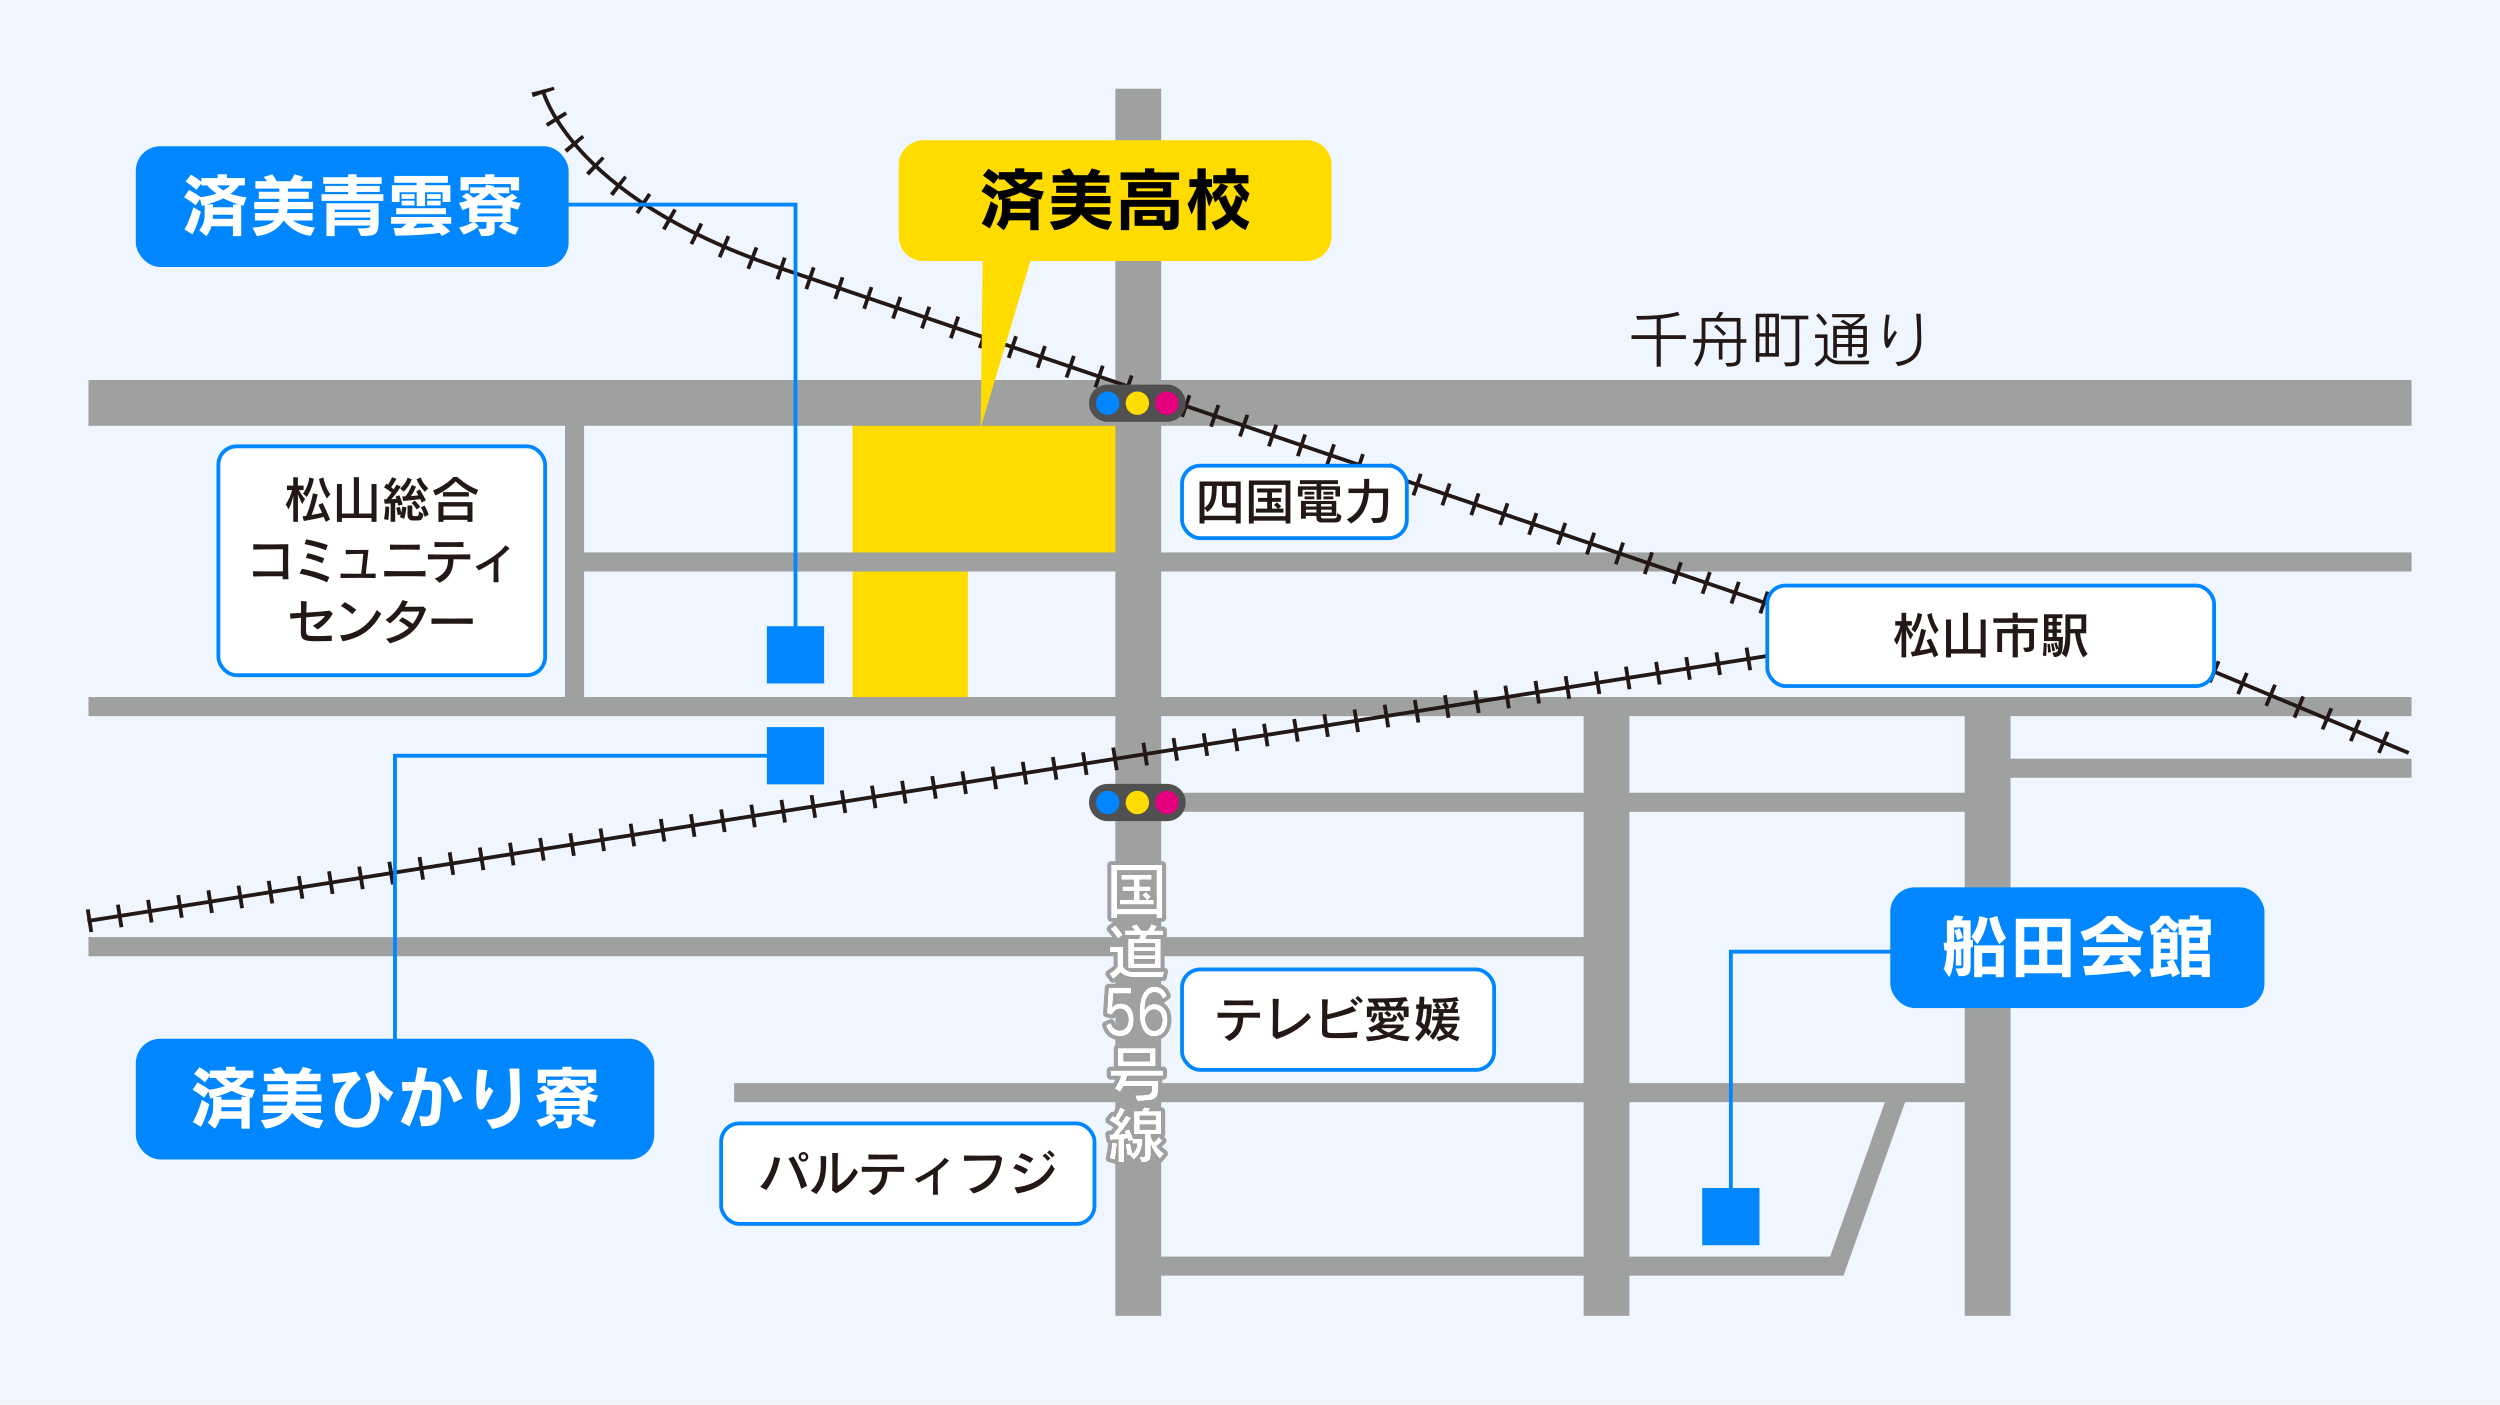<svg xmlns="http://www.w3.org/2000/svg" id="_&#x30EC;&#x30A4;&#x30E4;&#x30FC;_2" data-name="&#x30EC;&#x30A4;&#x30E4;&#x30FC;_2" viewBox="0 0 655 368"><defs><style>      .cls-1 {        stroke-dasharray: 1 7;        stroke-width: 6px;      }      .cls-1, .cls-2, .cls-3, .cls-4, .cls-5, .cls-6 {        fill: none;      }      .cls-1, .cls-4 {        stroke: #231815;      }      .cls-2 {        stroke-width: 12px;      }      .cls-2, .cls-3, .cls-7, .cls-4, .cls-5 {        stroke-miterlimit: 10;      }      .cls-2, .cls-3, .cls-6 {        stroke: #9fa0a0;      }      .cls-3 {        stroke-width: 5px;      }      .cls-7, .cls-8 {        fill: #fff;      }      .cls-7, .cls-5 {        stroke: #0087ff;      }      .cls-9 {        fill: #e4007f;      }      .cls-10 {        fill: #f0f6ff;      }      .cls-11 {        fill: #505050;      }      .cls-12 {        fill: #231815;      }      .cls-13 {        fill: #0087ff;      }      .cls-6 {        stroke-linecap: round;        stroke-linejoin: round;        stroke-width: 2px;      }      .cls-14 {        fill: #ffdc00;      }    </style></defs><g id="_&#x30E1;&#x30CB;&#x30E5;&#x30FC;&#x30D0;&#x30FC;" data-name="&#x30E1;&#x30CB;&#x30E5;&#x30FC;&#x30D0;&#x30FC;"><g><rect class="cls-10" width="655" height="368"></rect><rect class="cls-14" x="223.36" y="146.92" width="30.22" height="37.98"></rect><rect class="cls-14" x="223.36" y="106.14" width="73.5" height="40.79"></rect><rect class="cls-7" x="57.22" y="116.94" width="85.6" height="59.96" rx="4.8" ry="4.8"></rect><rect class="cls-7" x="188.94" y="294.34" width="97.82" height="26.32" rx="4.77" ry="4.77"></rect><line class="cls-2" x1="23.18" y1="105.56" x2="631.82" y2="105.56"></line><line class="cls-2" x1="298.23" y1="23.25" x2="298.23" y2="344.75"></line><line class="cls-3" x1="23.18" y1="185.13" x2="631.82" y2="185.13"></line><line class="cls-3" x1="150.53" y1="147.24" x2="631.82" y2="147.24"></line><line class="cls-3" x1="150.53" y1="104.46" x2="150.53" y2="185.16"></line><line class="cls-2" x1="420.91" y1="185.16" x2="420.91" y2="344.75"></line><line class="cls-2" x1="520.75" y1="185.16" x2="520.75" y2="344.75"></line><line class="cls-3" x1="521.6" y1="201.28" x2="631.82" y2="201.28"></line><line class="cls-3" x1="300.26" y1="210.2" x2="520.94" y2="210.2"></line><g><path class="cls-12" d="M434.04,96.06v-7.25h-6.58v-.99h6.58v-4.24c-1.84.14-3.89.19-5.09.19l-.26-.99h.8c2.82,0,7.04-.18,10.13-1.09l.48.88c-1.62.43-3.2.75-4.98.93v4.32h6.59v.99h-6.59v7.25h-1.09Z"></path><path class="cls-12" d="M455.02,89.82h-3.73v4.37h-.96v-4.37h-3.55c-.11,2.19-.53,4.18-2.16,6.24l-.72-.83c1.38-1.68,1.82-3.49,1.9-5.41h-2.18v-.96h2.21v-5.57h3.73c.7-.9.98-1.6.98-1.6l.99.18s-.43.82-.98,1.42h5.46v5.57h1.54v.96h-1.54v4.05c0,1.5-.54,2.18-3.17,2.18h-.37l-.42-.96c2.53,0,2.96-.02,2.96-1.22v-4.05ZM455.02,84.25h-8.2v4.61h8.2v-4.61ZM451.56,87.99c-1.15-1.28-2.46-2.35-2.46-2.35l.67-.62s1.18,1.12,2.46,2.3l-.67.67Z"></path><path class="cls-12" d="M460.97,93.44v1.42h-.96v-12.66h6.07v11.24h-5.11ZM462.57,83.13h-1.6v4.18h1.6v-4.18ZM462.57,88.2h-1.6v4.31h1.6v-4.31ZM465.12,83.13h-1.65v4.18h1.65v-4.18ZM465.12,88.2h-1.65v4.31h1.65v-4.31ZM470.4,83.67h-3.81v-.96h7.19v.96h-2.37v10.61c0,1.41-.54,1.71-3.55,1.71l-.48-1.02c2.96,0,3.03-.1,3.03-.78v-10.52Z"></path><path class="cls-12" d="M481.71,95.45c-1.44,0-2.58-.74-3.3-1.66-.43.82-1.2,1.73-2.45,2.29l-.58-.85c2.08-.96,2.46-2.27,2.46-2.27v-4.42h-2.29v-.93h3.25v5.3c.62.93,1.78,1.6,2.9,1.6h8.08l-.24.94h-7.84ZM477.91,85.34s-.96-1.7-2.11-2.61l.67-.64c1.31,1.02,2.21,2.59,2.21,2.59l-.77.66ZM486.48,92.84c1.67-.02,1.68-.08,1.68-.77v-1.15h-2.95v2.43h-.96v-2.43h-2.99v2.82h-.96v-8.36h3.84c-.5-.3-1.18-.74-2.03-1.1l.8-.54c.83.53,1.46.93,1.94,1.23,1.46-.72,2.46-1.83,2.46-1.83h-7.28v-.86h8.53v.83s-1.42,1.42-2.99,2.23l.22.05h3.33v6.77c0,1.18-.4,1.49-2.18,1.58l-.46-.9ZM484.25,86.25h-2.99v1.5h2.99v-1.5ZM484.25,88.55h-2.99v1.57h2.99v-1.57ZM488.16,86.25h-2.95v1.5h2.95v-1.5ZM488.16,88.55h-2.95v1.57h2.95v-1.57Z"></path><path class="cls-12" d="M497,87.14c-.71,1.07-1.3,2.13-1.87,3.33-.22.46-.45.7-.67.7-.27,0-.8-.35-.8-3.12,0-1.79.24-3.99.45-5.62l.99.1c-.35,1.97-.51,3.94-.51,5.2,0,.54,0,1.14.16,1.14.19,0,.64-.74,1.67-2.27l.59.54ZM496.6,94.88c5.75-.45,5.75-4.53,5.75-6.45,0-1.68-.13-4.02-.3-6.24h1.15c.02,2.5.18,4.69.18,6.48,0,.51-.02.99-.05,1.44-.3,3.78-3.06,5.23-6.04,5.83l-.69-1.06Z"></path></g><rect class="cls-7" x="309.69" y="253.99" width="81.77" height="26.32" rx="4.77" ry="4.77"></rect><line class="cls-3" x1="23.18" y1="248.03" x2="420.91" y2="248.03"></line><line class="cls-3" x1="192.34" y1="286.27" x2="520.32" y2="286.27"></line><polyline class="cls-3" points="298.81 331.73 481.24 331.73 497.38 286.27"></polyline><g><path class="cls-12" d="M199.18,310.95c1.98-2.05,3.31-5.08,3.63-7.8l1.57.29c-.56,2.95-1.88,6.07-3.61,8.36l-1.59-.85ZM209.91,311.49c-.65-2.5-1.99-5.76-3.37-7.96l1.38-.52c1.43,2.4,2.59,4.93,3.55,7.68l-1.56.79ZM210.5,304.35c-.7,0-1.26-.56-1.26-1.26s.56-1.26,1.26-1.26,1.26.56,1.26,1.26-.56,1.26-1.26,1.26ZM210.5,302.44c-.4,0-.65.3-.65.65,0,.4.3.65.65.65.4,0,.65-.3.65-.65,0-.4-.3-.65-.65-.65Z"></path><path class="cls-12" d="M212.4,311.97c2.28-1.82,2.65-4.45,2.65-7.06,0-.68-.03-1.37-.05-2.04l1.46.08c0,4.28,0,6.81-2.55,9.89l-1.51-.87ZM218.02,311.95c.05-1.6.07-3.51.07-5.33,0-1.7-.01-3.33-.05-4.56l1.51.06c-.08,1.43-.1,3.67-.1,5.55,0,1.25.01,2.33.03,2.95,1.85-.95,3.38-2.77,4.32-4.54l.99,1.01c-1.3,2.33-3.29,4.24-5.68,5.55l-1.07-.7Z"></path><path class="cls-12" d="M236.89,307.03c-1.07-.03-2.67-.04-4.38-.05-.08,2.87-.94,4.84-3.64,6.15l-1.31-1.08c2.57-.95,3.51-2.73,3.51-4.81v-.26c-2.04.01-4.06.03-5.28.05v-1.33c1.22.04,3.19.06,5.21.06,2.2,0,4.45-.03,5.89-.06v1.33ZM235.13,303.79c-1.01-.04-2.46-.05-3.88-.05s-2.79.01-3.73.04v-1.31c.87.04,2.17.05,3.52.05,1.48,0,3-.01,4.08-.05v1.33Z"></path><path class="cls-12" d="M244.43,313.01c.03-1.42.05-3,.05-4.46v-.92c-1.22.82-2.54,1.57-3.89,2.26l-.88-1.01c2.79-1.2,6.46-3.52,7.81-5.55l1.12.77c-.87.96-1.85,1.83-2.91,2.64-.03.96-.05,2.01-.05,3.09s.03,2.16.07,3.19h-1.31Z"></path><path class="cls-12" d="M253.92,311.49c4.47-1.13,6.7-4.21,7.06-7.46-2.01,0-6.46.04-8.4.13v-1.42c1.35.03,2.91.05,4.43.05,1.68,0,3.33-.03,4.68-.06l.87.65c-.7,5.04-2.91,7.85-7.49,9.31l-1.16-1.2Z"></path><path class="cls-12" d="M268.52,307.61c-.9-.55-2.12-1.2-3.05-1.52l.74-1.12c1,.36,2.22.92,3.13,1.46l-.82,1.18ZM276.36,306.29c-2.13,3.64-4.92,5.49-9.83,6.42l-.73-1.59c4.98-.46,7.98-2.68,9.67-6.1l.88,1.26ZM269.91,304.7c-.78-.53-2.07-1.16-3.05-1.51l.77-1.08c1.04.36,2.26.95,3.12,1.46l-.83,1.13ZM274.49,304.15c-.39-.46-.86-.94-1.33-1.34l.72-.6c.45.4.95.85,1.34,1.31l-.73.62ZM275.63,303.24c-.38-.44-.83-.9-1.31-1.31l.69-.56c.47.39.94.82,1.33,1.26l-.7.61Z"></path></g><g><path class="cls-12" d="M330.11,266.65c-1.07-.03-2.67-.04-4.38-.05-.08,2.87-.94,4.84-3.64,6.15l-1.31-1.08c2.57-.95,3.51-2.73,3.51-4.81v-.26c-2.04.01-4.06.03-5.28.05v-1.33c1.22.04,3.19.06,5.21.06,2.2,0,4.45-.03,5.89-.06v1.33ZM328.34,263.41c-1.01-.04-2.46-.05-3.88-.05s-2.79.01-3.73.04v-1.31c.87.04,2.17.05,3.52.05,1.48,0,3-.01,4.08-.05v1.33Z"></path><path class="cls-12" d="M343.45,266.54c-2.07,2.31-4.93,4.39-9,5.71l-1.01-.88c.04-1.73.06-3.72.06-5.59,0-1.5-.01-2.92-.06-4.1l1.6.04c-.16,2.59-.19,6.37-.19,8.74,2.82-.75,5.82-2.7,7.79-5.06l.82,1.14Z"></path><path class="cls-12" d="M355.51,271.87c-1.25.08-3.09.13-4.72.13-3.34,0-4.43,0-4.43-1.74v-.09c.03-1.07.06-3.13.06-5.12,0-1.17-.01-2.33-.05-3.24l1.53.04c-.09,1.17-.13,2.55-.16,3.91,2.09-.42,5.12-1.3,6.64-2.18l.97,1.25c-2.21.94-5.23,1.7-7.63,2.24,0,.96.01,1.88.03,2.67.01.87.13.94,2.07.94,1.78,0,4.54-.12,5.85-.35l-.17,1.56ZM355.08,263.57c-.39-.46-.86-.94-1.33-1.34l.72-.6c.46.4.95.85,1.34,1.31l-.73.62ZM356.39,262.84c-.38-.44-.83-.9-1.31-1.31l.69-.56c.47.39.94.82,1.33,1.26l-.7.61Z"></path><path class="cls-12" d="M368.73,272.81c-1.99-.17-3.69-.6-4.93-1.14-1.43.58-3.47,1.01-5.47,1.14l-.48-1.22c1.99-.03,3.63-.25,4.68-.56-.9-.42-1.7-1.07-1.95-1.3-.71.48-1.29.79-1.29.79l-.83-1.2s1.99-.58,3.19-1.69c-.26-.1-.47-.35-.47-.88v-1.55h1.1v1.13c0,.43.39.46.49.46h1.61c.42,0,.56-.19.68-1.09l1.03.7c-.4,1.3-.68,1.31-1.51,1.31h-1.56c-.17.19-.52.56-.74.72h5.45v.74c-.42.49-1.66,1.46-2.65,1.85,1.07.3,2.63.47,4.25.53l-.6,1.26ZM367.76,266.47v-1.68h-8.37v1.69h-1.26v-2.77h2.04c-.14-.31-.36-.71-.58-1.05h-.88l-.38-1.03c7.71,0,10.01-.4,10.01-.4l.51,1.04s-.43.06-1.01.12c-.13.29-.48.85-.83,1.33h2.04v2.76h-1.27ZM358.99,267.27c.65-.65.96-1.96.96-1.96l.92.35s-.25,1.35-1.05,2.35l-.83-.74ZM363.09,263.71c-.13-.31-.34-.73-.55-1.08-.57.01-.99.03-1.65.03.21.4.39.78.48,1.05h1.72ZM361.85,269.39c.3.27,1.3.91,1.95,1.14.61-.19,1.7-.74,2.17-1.14h-4.12ZM363.84,266.52c-.12-.17-.54-.65-1.18-1.04l.73-.65c.56.36,1.17.95,1.17.95l-.72.74ZM365.64,263.71c.27-.36.6-.88.74-1.23-.73.04-1.42.08-2.52.12.22.47.42.91.49,1.12h1.29ZM367.16,267.69s-.64-1.17-1.33-2l.81-.6c.69.87,1.34,1.89,1.34,1.89l-.82.71Z"></path><path class="cls-12" d="M374.23,271.39s-.26-.35-.7-.86c-.56.94-1.22,1.64-1.91,2.26l-.88-.87c.7-.6,1.38-1.34,1.91-2.3-.45-.44-1.05-.91-1.66-1.31,0,0,.46-1.66.72-3.99h-.66v-1.17h.78c.05-.66.08-1.33.08-2.03l1.27.03c0,.73-.04,1.38-.1,2h2.03c0,2.47-.3,4.73-.94,6.23.65.66.91.98.91.98l-.83,1.04ZM372.97,264.32c-.17,1.66-.42,2.83-.6,3.41.31.26.55.51.81.75.43-1.12.64-2.48.64-4.16h-.84ZM381.85,272.81c-.95-.33-1.72-.66-2.42-1.12-.69.44-1.48.81-2.54,1.12l-.55-1.1c.9-.14,1.61-.36,2.18-.68-.74-.66-1.2-1.44-1.29-1.6-.34.95-.96,2.11-1.75,3.02l-.88-.99c1.55-1.55,2.09-4.13,2.09-4.13h-1.47v-1h1.66c.04-.27.08-.75.08-.95h-1.51v-1h1.04c-.17-.36-.42-.74-.74-1.1l.71-.56h-.91l-.27-1.07c.33.01.64.01.95.01,3.39,0,5.46-.43,5.46-.43l.49,1.01s-.39.06-1.09.16l.84.39s-.38.83-.84,1.59h.88v1h-3.76c0,.18-.05.66-.09.95h4.25v1h-4.46c-.04.25-.14.64-.22.88h4.04v.66s-.34,1.09-1.44,2.15c.58.29,1.26.51,2.11.64l-.57,1.16ZM376.93,264.37h1.65c-.1-.22-.27-.66-.73-1.26l.7-.48c-.55.03-1.22.06-1.86.08.57.81.81,1.27.81,1.27l-.57.39ZM378.35,269.18c.17.31.61.88,1.09,1.22.68-.53.94-1.22.94-1.22h-2.03ZM378.83,264.37h1.1c.47-.78.79-1.6.9-1.95-.53.06-1.2.13-2.03.18.61.91.81,1.31.81,1.31l-.78.46Z"></path></g><g><path class="cls-12" d="M76.83,136.73v-6.85c-.16.84-.55,2.38-1.22,3.55l-.77-1.31c.83-1.05,1.46-2.74,1.69-3.73h-1.35v-1.17h1.65v-2.18h1.22v2.18h1.5v1.17h-1.21c.68,1.48,1.59,2.31,1.59,2.31l-.75,1.38s-.73-1.31-1.12-2.6v7.25h-1.22ZM85.33,136.71c-.17-.44-.35-.88-.52-1.3-.7.21-2.79.7-5.21,1.08l-.34-1.22c.37-.04.62-.06.98-.14,1.24-2.87,1.74-5.88,1.74-5.88l1.27.29s-.65,3.03-1.61,5.38c1.22-.21,2.18-.43,2.73-.57-.53-1.23-.96-2.09-.96-2.09l1.12-.48s1.14,2.29,1.95,4.33l-1.14.61ZM79.4,129.33s1.3-1.65,1.65-4.23l1.18.31c-.52,2.98-1.86,4.8-1.86,4.8l-.98-.88ZM85.64,130.59s-1.37-2.11-2.08-5.08l1.14-.44c.59,2.91,1.86,4.45,1.86,4.45l-.92,1.08Z"></path><path class="cls-12" d="M97.34,136.73v-1.01h-7.76v1.01h-1.31v-9.93h1.31v7.75h3.13v-9.52h1.34v9.52h3.29v-7.75h1.31v9.93h-1.31Z"></path><path class="cls-12" d="M102.35,136.73v-4.81c-.7.05-1.57.06-1.57.06l-.17-1.18s.21.01.43.01h.16c.44-.49,1.04-1.25,1.4-1.77-.44-.35-1.25-.91-1.99-1.35l.64-.98c.13.09.3.22.4.31.35-.52.75-1.26,1.08-2l1.13.43c-.47.87-.94,1.61-1.37,2.16.18.14.51.47.65.6.46-.66.77-1.24.77-1.24l1.11.52s-1.07,1.74-2.48,3.3c.43-.01.86-.04,1.33-.09-.08-.25-.16-.42-.25-.58l1.03-.36c.55,1.31.84,2.44.84,2.44l-1.16.29s-.05-.38-.14-.74c-.16.03-.44.05-.65.06v4.91h-1.18ZM100.62,136.05c.33-1.68.34-3.38.34-3.38l.99.13v.05c0,.32-.01,2.09-.23,3.39l-1.09-.2ZM104.77,135.49c.04-.09.18-.52.22-.69l-.81.16s-.1-.92-.36-1.94l.96-.21c.18.57.25,1.18.33,1.56.2-.84.27-1.62.27-1.62l1.12.14s-.2,1.87-.61,3.04l-1.12-.44ZM104.85,127.97s1.47-1.18,1.96-2.83l1.07.48c-.74,2.02-2.12,3.2-2.12,3.2l-.91-.84ZM110.46,131.67c-.13-.34-.22-.57-.36-.9-.55.09-2.54.34-4.47.48l-.25-1.18c.31,0,.61-.01.88-.03,1.13-1.47,1.64-2.99,1.64-2.99l1.11.46s-.52,1.31-1.35,2.47c.6-.04,1.48-.13,1.94-.21-.29-.56-.56-1-.56-1l.95-.56s.92,1.53,1.6,2.86l-1.12.6ZM108.23,136.38c-1.05,0-1.46-.64-1.46-1.53v-2.42h1.25v2.09c0,.51.1.71.56.71h.36c.64,0,.82-.05.82-1.27l1.2.71c-.22,1.59-.78,1.7-1.64,1.7h-1.09ZM109.18,133.49s-.58-1.01-1.34-1.72l.79-.65c.9.82,1.46,1.68,1.46,1.68l-.91.69ZM111.32,128.86s-1.3-1.13-2.18-3.29l1.08-.48c.62,1.73,1.98,2.82,1.98,2.82l-.87.95ZM111.26,135.4s-.34-1.4-1-2.47l.97-.45c.7,1.08,1.08,2.4,1.08,2.4l-1.05.52Z"></path><path class="cls-12" d="M124.69,129.66c-2.38-.96-4.55-2.73-5.32-3.54-.53.72-2.94,2.67-5.28,3.71l-.65-1.31c3.76-1.56,5.33-3.55,5.33-3.55h1.08s2.22,2.21,5.42,3.37l-.58,1.33ZM122.47,136.73v-.53h-6.29v.53h-1.31v-5.17h8.92v5.17h-1.31ZM116.06,130.1v-1.16h6.77v1.16h-6.77ZM122.47,132.71h-6.29v2.33h6.29v-2.33Z"></path><path class="cls-12" d="M74.05,151.77c.01-.23.01-.51.03-.79h-1.88c-1.9,0-3.87,0-5.89.06v-1.39c1.24.05,2.48.06,3.72.06,1.38,0,2.74-.01,4.08-.01.01-1.07.01-2.21.01-3.24v-2.55h-.83c-1.78,0-5.16.03-6.93.09v-1.42c.97.05,2.64.06,4.3.06,2.09,0,4.17-.03,4.88-.06-.04,1.07-.06,2.63-.06,4.24,0,1.82.03,3.69.09,4.94h-1.51Z"></path><path class="cls-12" d="M85.67,152.58c-2.05-1.01-4.99-1.87-7.16-2.29l.56-1.27c2.2.39,4.94,1.16,7.23,2.16l-.62,1.4ZM85.37,144.16c-1.52-.61-3.9-1.3-5.58-1.6l.44-1.26c1.57.29,4.08.94,5.65,1.5l-.52,1.36ZM84.43,147.57c-1.37-.64-3.08-1.14-4.32-1.42l.47-1.22c1.34.27,2.96.77,4.38,1.35l-.53,1.29Z"></path><path class="cls-12" d="M98.42,151.44c-.9-.03-2.31-.04-3.83-.04-1.94,0-4.03.01-5.37.04v-1.16c.97.03,2.4.04,3.9.04h1.5c.18-1.47.47-3.91.57-5.21h-.33c-1.37,0-3.22.06-4.25.12l-.04-1.16c.79.01,1.73.03,2.76.03s2.12-.01,3.22-.03c-.26,2.09-.56,4.75-.7,6.25,1.03-.01,1.94-.03,2.57-.04v1.16Z"></path><path class="cls-12" d="M111.48,151.02c-1.17-.04-3.5-.06-5.75-.06-2.08,0-4.1.03-5.07.06v-1.43c1.14.04,3.65.07,6.04.07,1.92,0,3.76-.01,4.77-.07v1.43ZM109.98,144.03c-.78-.03-2.2-.04-3.64-.04-1.61,0-3.28.01-4.16.04v-1.35c.77.04,2.21.05,3.69.05,1.62,0,3.28-.01,4.11-.05v1.35Z"></path><path class="cls-12" d="M123.21,146.57c-1.07-.03-2.67-.04-4.38-.05-.08,2.87-.94,4.84-3.64,6.15l-1.31-1.08c2.57-.95,3.51-2.73,3.51-4.81v-.26c-2.04.01-4.06.03-5.28.05v-1.33c1.22.04,3.19.06,5.21.06,2.2,0,4.45-.03,5.89-.06v1.33ZM121.44,143.33c-1.01-.04-2.46-.05-3.88-.05s-2.79.01-3.73.04v-1.31c.87.04,2.17.05,3.52.05,1.48,0,3-.01,4.08-.05v1.33Z"></path><path class="cls-12" d="M129.3,152.55c.03-1.42.05-3,.05-4.46v-.92c-1.22.82-2.54,1.57-3.89,2.26l-.88-1.01c2.79-1.2,6.46-3.52,7.81-5.55l1.12.77c-.87.96-1.85,1.83-2.91,2.64-.03.96-.05,2.02-.05,3.09s.03,2.16.07,3.19h-1.31Z"></path><path class="cls-12" d="M86.89,167.94c-.98.03-2.11.06-3.28.06-3.78,0-4.8-.08-4.8-2.48v-.26c.03-.71.04-1.95.05-3.41-.91.08-1.86.16-2.78.25l-.1-1.36c.86-.04,1.9-.1,2.9-.17,0-1.03-.01-2.09-.03-3.09l1.5.08c-.04.92-.08,1.94-.1,2.95,2.47-.16,4.93-.35,6.14-.51l.81.79c-1,1.63-2.35,3.08-3.98,4.12l-1.25-.96c1.47-.78,2.74-1.85,3.15-2.6-.88.06-2.74.21-4.9.39-.01,1-.04,1.95-.04,2.7,0,.31,0,.6.01.83.04,1.36.26,1.38,3.24,1.38,1.05,0,2.26-.04,3.51-.14l-.04,1.43Z"></path><path class="cls-12" d="M99.89,160.77c-2.16,3.85-4.98,6.28-10.13,7.24l-.64-1.53c4.82-.34,8-3.37,9.58-6.63l1.18.92ZM92.3,160.92c-.73-.68-2.05-1.64-3-2.15l1.04-1.01c.96.53,2.04,1.23,3,1.98l-1.04,1.18Z"></path><path class="cls-12" d="M101.15,167.38c2.46-.56,4.47-1.55,5.98-2.92-.74-.65-1.73-1.35-2.63-1.83l.91-.9c.91.48,1.9,1.08,2.72,1.69.75-.91,1.34-1.99,1.74-3.2-1.08,0-2.98,0-4.63.03-.79,1.07-1.76,2.07-3.04,3.09l-1.17-.94c2.42-1.63,3.64-3.45,4.39-5.17l1.46.36c-.26.48-.52.95-.81,1.4h1.35c1.14,0,2.37-.01,3.52-.06l.7.66c-1.98,5.19-4.29,7.38-9.45,8.98l-1.05-1.2Z"></path><path class="cls-12" d="M123.87,163.46c-1.14-.04-3.25-.05-5.37-.05s-4.25.01-5.45.05v-1.43c.92.03,2.95.04,5.04.04,2.41,0,4.86-.01,5.77-.04v1.43Z"></path></g><g><g><path class="cls-4" d="M142.17,23.53s6.62,27.66,61.16,46.36l278.55,94.67,92.33,8.96,56.88,23.76"></path><line class="cls-4" x1="22.96" y1="241.3" x2="469.8" y2="170.78"></line></g><g><path class="cls-1" d="M142.17,23.53s6.62,27.66,61.16,46.36l278.55,94.67,92.33,8.96,56.88,23.76"></path><line class="cls-1" x1="22.96" y1="241.3" x2="469.8" y2="170.78"></line></g></g><rect class="cls-7" x="463.03" y="153.42" width="117.06" height="26.32" rx="4.77" ry="4.77"></rect><g><path class="cls-12" d="M498.2,172.24v-6.85c-.16.84-.55,2.38-1.22,3.55l-.77-1.31c.83-1.05,1.46-2.74,1.69-3.73h-1.35v-1.17h1.65v-2.18h1.22v2.18h1.49v1.17h-1.21c.68,1.48,1.59,2.31,1.59,2.31l-.75,1.38s-.73-1.31-1.12-2.6v7.25h-1.22ZM506.7,172.23c-.17-.44-.35-.88-.52-1.3-.7.21-2.79.7-5.21,1.08l-.34-1.22c.36-.04.62-.06.97-.14,1.24-2.87,1.74-5.88,1.74-5.88l1.27.29s-.65,3.03-1.61,5.38c1.22-.21,2.18-.43,2.73-.57-.53-1.23-.96-2.09-.96-2.09l1.12-.48s1.14,2.29,1.95,4.33l-1.14.61ZM500.77,164.84s1.3-1.65,1.65-4.23l1.18.31c-.52,2.98-1.86,4.8-1.86,4.8l-.97-.88ZM507.01,166.11s-1.37-2.11-2.08-5.08l1.14-.44c.58,2.91,1.86,4.45,1.86,4.45l-.92,1.08Z"></path><path class="cls-12" d="M518.93,172.24v-1.01h-7.76v1.01h-1.31v-9.93h1.31v7.75h3.13v-9.52h1.34v9.52h3.29v-7.75h1.31v9.93h-1.31Z"></path><path class="cls-12" d="M522.26,163.17v-1.17h5.04v-1.46h1.35v1.46h5.2v1.17h-11.6ZM530.04,169.71c1.56,0,1.59-.1,1.59-.56v-3.24h-2.96v6.33h-1.35v-6.33h-2.77v4.91h-1.27v-6.02h4.04v-1.26h1.35v1.26h4.24v4.47c0,.99-.34,1.57-2.37,1.57l-.49-1.14Z"></path><path class="cls-12" d="M535.22,171.75s.23-1.68.23-3.29l.78.04c0,1.7-.13,3.41-.13,3.41l-.88-.16ZM537.72,170.98c.95,0,1.38-.01,1.53-.99l-.56.17s-.14-.74-.47-1.69l.6-.2c.18.53.38,1.13.47,1.55.04-.42.05-1.14.05-1.86h-3.82v-7.03h4.86v1.04h-1.5v.96h1.13v.92h-1.13v1.03h1.13v.92h-1.13v1.08h1.62c-.05,3.78-.04,5.2-2.33,5.28l-.47-1.18ZM536.59,170.97s-.01-1.03-.18-2.2l.64-.1c.23,1.39.31,2.22.31,2.22l-.77.08ZM537.76,161.97h-1.05v.96h1.05v-.96ZM537.76,163.86h-1.05v1.03h1.05v-1.03ZM537.76,165.81h-1.05v1.08h1.05v-1.08ZM537.71,170.63s-.14-1.03-.35-1.99l.61-.13c.29,1.03.47,1.98.47,1.98l-.73.14ZM545.84,172.24s-1.6-2.09-2.17-6.32h-1.24v.34c0,2.13-.21,4.3-1.1,5.98l-1.14-1.04c.85-1.48.95-3.64.95-4.94v-5.29h5.45v4.95h-1.6c.39,3.54,1.98,5.42,1.98,5.42l-1.12.9ZM545.32,162.08h-2.89v2.74h2.89v-2.74Z"></path></g><g><circle class="cls-13" cx="290.23" cy="210.28" r="3.53"></circle><circle class="cls-14" cx="297.98" cy="210.28" r="3.53"></circle><circle class="cls-9" cx="305.7" cy="210.28" r="3.53"></circle><path class="cls-11" d="M305.78,205.38h-15.58c-2.7,0-4.88,2.19-4.88,4.88s2.19,4.88,4.88,4.88h15.58c2.7,0,4.88-2.19,4.88-4.88s-2.19-4.88-4.88-4.88ZM290.23,213.33c-1.7,0-3.07-1.37-3.07-3.07s1.37-3.07,3.07-3.07,3.07,1.37,3.07,3.07-1.37,3.07-3.07,3.07ZM297.99,213.33c-1.7,0-3.07-1.37-3.07-3.07s1.37-3.07,3.07-3.07,3.07,1.37,3.07,3.07-1.37,3.07-3.07,3.07ZM305.74,213.33c-1.7,0-3.07-1.37-3.07-3.07s1.37-3.07,3.07-3.07,3.07,1.37,3.07,3.07-1.37,3.07-3.07,3.07Z"></path></g><g><circle class="cls-13" cx="290.23" cy="105.66" r="3.53"></circle><circle class="cls-14" cx="297.98" cy="105.66" r="3.53"></circle><circle class="cls-9" cx="305.7" cy="105.66" r="3.53"></circle><path class="cls-11" d="M305.78,100.76h-15.58c-2.7,0-4.88,2.19-4.88,4.88s2.19,4.88,4.88,4.88h15.58c2.7,0,4.88-2.19,4.88-4.88s-2.19-4.88-4.88-4.88ZM290.23,108.71c-1.7,0-3.07-1.37-3.07-3.07s1.37-3.07,3.07-3.07,3.07,1.37,3.07,3.07-1.37,3.07-3.07,3.07ZM297.99,108.71c-1.7,0-3.07-1.37-3.07-3.07s1.37-3.07,3.07-3.07,3.07,1.37,3.07,3.07-1.37,3.07-3.07,3.07ZM305.74,108.71c-1.7,0-3.07-1.37-3.07-3.07s1.37-3.07,3.07-3.07,3.07,1.37,3.07,3.07-1.37,3.07-3.07,3.07Z"></path></g><rect class="cls-7" x="309.69" y="122.01" width="58.9" height="18.98" rx="4.77" ry="4.77"></rect><g><path class="cls-12" d="M323.76,137.16v-.87h-8.18v.87h-1.3v-11.01h10.78v11.01h-1.3ZM317.52,127.32h-1.95v5.72c1.53-.98,1.95-2.55,1.95-5.32v-.4ZM323.76,132.99h-2.5c-.77,0-1.1-.43-1.1-1.08v-4.59h-1.37c-.05,3.6-.46,5.32-2.41,6.84l-.81-.98v1.94h8.18v-2.13ZM323.76,127.32h-2.33v4.16c0,.27.03.34.35.34h1.98v-4.5Z"></path><path class="cls-12" d="M336.82,137.16v-.74h-8.35v.74h-1.27v-11.28h10.89v11.28h-1.27ZM336.82,127.04h-8.35v8.2h8.35v-8.2ZM329.04,134.31v-1.05h2.96v-1.79h-2.39v-1.03h2.39v-1.42h-2.64v-1.05h6.46v1.05h-2.55v1.42h2.33v1.03h-2.33v1.79h1.5c-.16-.17-.49-.55-.99-.98l.82-.66c.65.55,1.08,1.05,1.08,1.05l-.68.58h1.27v1.05h-7.24Z"></path><path class="cls-12" d="M349.88,130.1v-1.77h-3.72v2.57h-1.22v-2.57h-3.67v1.77h-1.22v-2.69h4.89v-.58h-4.36v-1.01h9.98v1.01h-4.41v.58h4.94v2.69h-1.22ZM346.13,136.87s-1.24.01-1.24-1.21v-.49h-2.76v.73h-1.27v-4.65h9.24v3.93h-3.99v.31c0,.33.39.34.39.34h2.76c.9,0,1.05-.12,1.05-1.38l1.16.68c-.2,1.43-.55,1.76-1.81,1.76h-3.54ZM341.8,129.59v-.75h2.56v.75h-2.56ZM341.8,130.8v-.74h2.56v.74h-2.56ZM344.9,132.06h-2.76v.66h2.76v-.66ZM344.9,133.53h-2.76v.73h2.76v-.73ZM348.91,132.06h-2.79v.66h2.79v-.66ZM348.91,133.53h-2.79v.73h2.79v-.73ZM346.73,129.59v-.75h2.6v.75h-2.6ZM346.73,130.8v-.74h2.6v.74h-2.6Z"></path><path class="cls-12" d="M359.22,135.73c.49,0,.91.01,1.26.01,1.83,0,1.88-.42,1.88-5.68v-.88h-3.73c-.27,3.18-1.31,6.04-4.68,7.98l-1.09-1.09c3.06-1.49,4.11-3.96,4.42-6.89h-3.99v-1.17h4.07c.05-.81.05-1.68.05-2.55h1.33c0,.87-.01,1.76-.04,2.55h5c0,8.76-.07,9.01-3.89,9.01l-.6-1.29Z"></path></g><rect class="cls-13" x="200.92" y="190.5" width="15" height="15"></rect><rect class="cls-13" x="445.98" y="311.25" width="15" height="15"></rect><rect class="cls-13" x="200.92" y="164.07" width="15" height="15"></rect><g><rect class="cls-13" x="35.58" y="38.32" width="113.4" height="31.63" rx="6.44" ry="6.44"></rect><g><path class="cls-8" d="M61.03,61.86v-2.57h-5.65c-.22.88-.65,1.8-1.33,2.59l-1.84-1.57c1.3-1.55,1.42-2.92,1.42-4.47v-2.09c-.18.07-.52.2-.77.22l-.45-1.85-1.13,1.64c-1.5-1.17-3.04-2.07-3.04-2.07l1.28-1.93s1.55.81,3.11,1.91c1.37-.18,2.72-.49,4.11-.97-.94-.59-1.84-1.42-2.45-2.12h-1.53v-.54l-1.28,1.69c-1.42-1.24-2.86-2.16-2.86-2.16l1.44-1.8s1.46.81,2.7,1.89v-1.01h4.27v-.99h2.43v.99h4.7v1.93h-1.57c-.36.59-1.28,1.57-2.2,2.2,1.08.4,2.7.76,4.18.92l-.76,2.14c-.25-.04-.43-.07-.61-.11v8.14h-2.16ZM48.32,60.13c1.39-2.34,2.34-5.82,2.34-5.82l1.94,1.15s-.88,3.73-2.18,5.94l-2.11-1.28ZM61.03,53.53h1.48c-1.33-.36-2.93-.97-4.01-1.57-1.19.61-2.72,1.17-4.3,1.58h1.6v.76h5.24v-.77ZM61.03,56.26h-5.24c0,.23,0,.79-.05,1.06h5.29v-1.06ZM56.8,48.57c.45.47,1.08.95,1.67,1.3.7-.31,1.39-.81,1.84-1.3h-3.51Z"></path><path class="cls-8" d="M81.43,61.81c-4.03-.56-6.14-2.88-7.09-4.05-1.01,1.64-3.17,3.64-6.99,4.1l-1.21-2.21c3.24-.27,5.13-1.04,5.74-1.89h-5.1v-1.94h6.05c.11-.27.18-.58.2-.86.02-.05.02-.11.02-.16h-6.43v-1.89h6.57v-.83h-5.37v-1.84h5.37v-.83h-6.28v-1.94h3.04c-.25-.36-.58-.76-.88-1.1l2.29-.7c.41.61.83,1.24,1.15,1.8h3.58c.38-.49.74-1.1,1.04-1.8l2.32.67c-.23.41-.49.77-.81,1.13h3.13v1.94h-6.34v.83h5.46v1.84h-5.46v.83h6.62v1.89h-6.71c0,.29-.07.7-.16,1.03h6.7v1.94h-5.1c1.04.79,2.77,1.55,5.73,1.85l-1.1,2.2Z"></path><path class="cls-8" d="M84.23,52.63v-1.75h6.99v-.59h-6.03v-1.57h6.03v-.54h-6.54v-1.76h6.54v-.76h2.2v.76h6.57v1.76h-6.57v.54h6.07v1.57h-6.07v.59h7.02v1.75h-16.21ZM93.67,59.85c2.48,0,3.35-.09,3.35-.74h-9.33v2.75h-2.16v-8.61h13.67v4.74c0,3.53-.76,3.85-4.61,3.85l-.92-2ZM97.03,54.93h-9.34v.63h9.34v-.63ZM97.03,57.02h-9.34v.63h9.34v-.63Z"></path><path class="cls-8" d="M115.75,61.84c-.2-.31-.38-.58-.56-.83-3.28.47-6.81.68-11.59.76l-.47-2.03c.68,0,1.35.02,1.98.02.54-.36,1.01-.83,1.35-1.15h-4.01v-1.76h15.77v1.76h-2.59c.72.52,1.46,1.15,2.32,2l-2.2,1.24ZM115.97,52.93v-2.56h-4.59v3.64h-2.21v-3.64h-4.48v2.56h-2.02v-4.41h6.5v-.63h-5.87v-1.8h14.04v1.8h-5.96v.63h6.63v4.41h-2.03ZM103.81,56.12v-1.58h13.04v1.58h-13.04ZM105.22,52.1v-1.26h3.4v1.26h-3.4ZM105.22,53.83v-1.26h3.4v1.26h-3.4ZM113.03,58.6h-3.66c-.29.32-.74.85-1.12,1.15,1.67-.04,4.25-.2,5.58-.34l-.81-.81ZM111.9,52.1v-1.26h3.55v1.26h-3.55ZM111.9,53.83v-1.26h3.55v1.26h-3.55Z"></path><path class="cls-8" d="M135.01,61.5c-2.2-.61-4.3-2.14-4.3-2.14l1.17-1.19h-2.27v1.33c0,1.91-.14,2.36-3.49,2.36l-.86-1.94c.43.04.79.05,1.06.05.97,0,1.13-.18,1.13-.34v-1.46h-3.1l1.12,1.17s-1.75,1.39-4.03,2.11l-1.15-1.82c1.75-.43,3.06-1.06,3.64-1.46h-.99v-3.85c-.54.23-1.12.54-1.76.76l-.92-1.94c.63-.11,1.69-.4,2.25-.63-.29-.29-1.1-.76-1.5-.99l1.31-.99c.58.31,1.33.88,1.76,1.3.58-.32,1.42-.83,1.8-1.19h-2.7v-1.55h3.91c.13-.2.25-.47.32-.7l2.04.34-.14.36h4.12v1.55h-3.06s.9.74,1.91,1.28c1.13-.59,1.89-1.21,1.89-1.21l1.42,1.1s-.92.52-1.62.85c.58.18,1.67.43,2.47.49l-.72,1.82c-.68-.18-1.31-.4-1.95-.65v3.87h-1.58c.72.41,2.39,1.17,3.75,1.46l-.92,1.87ZM133.84,49.89v-1.66h-11.02v1.66h-2.16v-3.48h6.45v-.76h2.41v.76h6.48v3.48h-2.16ZM131.61,53.85h-6.52v.77h6.52v-.77ZM131.61,55.92h-6.52v.77h6.52v-.77ZM130.38,52.41c-.65-.38-1.84-1.35-2.14-1.75-.45.52-1.31,1.22-2.09,1.75h4.23Z"></path></g></g><g><path class="cls-14" d="M342.45,68.38h-72.47l-13.05,43.68.52-43.68h-15.53c-3.56,0-6.44-2.88-6.44-6.44v-18.75c0-3.56,2.88-6.44,6.44-6.44h100.52c3.56,0,6.44,2.88,6.44,6.44v18.75c0,3.56-2.88,6.44-6.44,6.44Z"></path><g><path d="M269.94,60.3v-2.57h-5.65c-.22.88-.65,1.8-1.33,2.59l-1.84-1.57c1.3-1.55,1.42-2.92,1.42-4.46v-2.09c-.18.07-.52.2-.77.22l-.45-1.85-1.13,1.64c-1.5-1.17-3.04-2.07-3.04-2.07l1.28-1.93s1.55.81,3.11,1.91c1.37-.18,2.72-.49,4.11-.97-.94-.59-1.84-1.42-2.45-2.12h-1.53v-.54l-1.28,1.69c-1.42-1.24-2.86-2.16-2.86-2.16l1.44-1.8s1.46.81,2.7,1.89v-1.01h4.27v-.99h2.43v.99h4.7v1.93h-1.57c-.36.59-1.28,1.57-2.2,2.2,1.08.4,2.7.76,4.18.92l-.76,2.14c-.25-.04-.43-.07-.61-.11v8.14h-2.16ZM257.23,58.57c1.39-2.34,2.34-5.82,2.34-5.82l1.94,1.15s-.88,3.73-2.18,5.94l-2.11-1.28ZM269.94,51.96h1.48c-1.33-.36-2.93-.97-4.01-1.57-1.19.61-2.72,1.17-4.3,1.58h1.6v.76h5.24v-.77ZM269.94,54.7h-5.24c0,.23,0,.79-.05,1.06h5.29v-1.06ZM265.71,47.01c.45.47,1.08.95,1.67,1.3.7-.31,1.39-.81,1.84-1.3h-3.51Z"></path><path d="M290.33,60.24c-4.03-.56-6.14-2.88-7.09-4.05-1.01,1.64-3.17,3.64-6.99,4.11l-1.21-2.21c3.24-.27,5.13-1.04,5.74-1.89h-5.1v-1.94h6.05c.11-.27.18-.58.2-.86.02-.05.02-.11.02-.16h-6.43v-1.89h6.57v-.83h-5.37v-1.84h5.37v-.83h-6.28v-1.94h3.04c-.25-.36-.58-.76-.88-1.1l2.29-.7c.41.61.83,1.24,1.15,1.8h3.58c.38-.49.74-1.1,1.04-1.8l2.32.67c-.23.41-.49.77-.81,1.13h3.13v1.94h-6.34v.83h5.46v1.84h-5.46v.83h6.62v1.89h-6.71c0,.29-.07.7-.16,1.03h6.7v1.94h-5.1c1.04.79,2.77,1.55,5.73,1.85l-1.1,2.2Z"></path><path d="M293.59,47.12v-1.96h6.39v-1.06h2.43v1.06h6.52v1.96h-15.34ZM304.44,59.16h-7.18v-4.12h7.89v2.95c1.44,0,1.48-.09,1.48-.92v-2.88h-10.77v6.1h-2.2v-7.92h15.16v4.75c0,2.54-.13,3.17-3.82,3.17l-.56-1.13ZM295.57,51.74v-4.02h11.27v4.02h-11.27ZM304.68,49.35h-6.95v.77h6.95v-.77ZM303.02,56.55h-3.64v1.03h3.64v-1.03Z"></path><path d="M313.75,60.3v-8.62c-.27,1.37-.95,3.48-1.57,4.56l-1.03-2.84c.81-1.03,1.82-2.97,2.38-4.38h-1.91v-2.07h2.12v-2.84h2.16v2.84h1.64v2.07h-1.46c.52.97,1.15,2.02,1.76,2.72l-1.03,2.41c-.45-1.01-.72-2.36-.92-3.58v9.74h-2.16ZM326.33,60.28c-1.46-.68-2.7-1.67-3.66-2.75-1.06,1.22-2.38,2.09-4.16,2.77l-1.08-2.12c1.69-.52,2.95-1.24,3.85-2.21-.86-1.3-1.49-2.52-2-3.8-.31.29-.61.58-.96.81l-.77-2.34c1.17-.85,1.87-1.98,2.23-2.59h-1.91v-2.16h3.46v-1.78h2.39v1.78h3.37v2.16h-1.98c.36.63,1.08,1.75,2.25,2.59l-.81,2.34c-.32-.23-.63-.5-.94-.79-.38,1.44-.86,2.65-1.6,3.76.92.86,1.96,1.55,3.31,2.12l-1.01,2.21ZM325.38,51.89c-1.06-1.19-2.02-2.72-2.25-3.1l1.8-.76h-5.02l1.87.76c-.23.38-1.15,1.85-2.21,3.04l1.64-.72c.29,1.04.79,2.2,1.42,3.11.58-.9.97-1.98,1.15-3.06l1.6.72Z"></path></g></g><g><rect class="cls-13" x="495.25" y="232.48" width="98.04" height="31.63" rx="6.44" ry="6.44"></rect><g><path class="cls-8" d="M512.33,253.76c2,0,2.07-.05,2.07-1.04v-4.2c-.2.04-.31.07-.54.09v4.38h-1.42v-4.23c-.14.02-.31.05-.47.05,0,2.68-.23,5.31-1.24,7.22l-1.51-2.16c.59-1.24.83-3.39.83-4.9-.16.04-.45.05-.61.05l-.22-2.02c.29,0,.58-.02.87-.04v-5.83h1.49c.36-.65.52-1.31.52-1.31l2.34.25s-.22.59-.56,1.06h2.43v5.19c.29-.04.59-.11.59-.11v1.91s-.29.07-.59.11v4.3c0,2.74-.38,3.24-3.13,3.24l-.85-2.02ZM514.4,242.97h-2.41v3.85c.88-.05,1.71-.13,2.41-.22v-3.64ZM512.8,246.36c-.22-1.01-.45-1.82-.72-2.54l1.3-.63s.58,1.26.92,2.48l-1.49.68ZM516.49,245.39c1.21-1.6,1.84-3.31,2.11-5.37l2.18.58c-.7,4.5-2.72,6.75-2.72,6.75l-1.57-1.96ZM522.9,256.04v-.79h-3.57v.77h-2.09v-8.34h7.74v8.35h-2.09ZM522.9,249.69h-3.57v3.56h3.57v-3.56ZM523.82,247.38s-1.64-2.29-2.63-6.79l2.14-.59c.76,3.69,2.27,5.73,2.27,5.73l-1.78,1.66Z"></path><path class="cls-8" d="M540.24,256.03v-1.03h-9.83v1.03h-2.27v-15.32h14.37v15.32h-2.27ZM534.24,242.9h-3.87v3.76h3.87v-3.76ZM534.24,248.79h-3.87v4h3.87v-4ZM540.27,242.9h-3.87v3.76h3.87v-3.76ZM540.27,248.79h-3.87v4h3.87v-4Z"></path><path class="cls-8" d="M560.49,246.54c-1.08-.41-2.05-.85-2.95-1.35v1.67h-8.32v-1.69c-.92.5-1.89.95-3.01,1.37l-1.12-2.41c2.81-.86,5.04-2.14,6.95-4.14h2.61c1.91,2,4.14,3.28,6.95,4.14l-1.12,2.41ZM559.19,256.03c-.4-.54-.9-1.19-1.31-1.64-3.78.58-7.22.94-11.51,1.15l-.52-2.45c.74,0,1.37,0,2.04-.02.81-.74,1.64-1.73,2.32-2.77h-4.45v-2.16h15.12v2.16h-3.51c1.17,1.13,2.39,2.5,3.69,4.05l-1.87,1.67ZM556.76,244.74c-1.21-.76-2.3-1.66-3.4-2.74-1.12,1.1-2.21,1.98-3.44,2.74h6.84ZM553,250.3c-.65,1.03-1.31,1.93-2.16,2.7,1.91-.09,4.21-.31,5.6-.47-.36-.45-.76-.9-1.19-1.37l1.4-.86h-3.65Z"></path><path class="cls-8" d="M576.81,255.99v-.59h-3.13v.59h-2.16v-11.06h-.74v-2.32l-1.03,1.55c-.96-.61-1.78-1.44-2.52-2.39-.63.99-1.42,1.82-2.41,2.48h1.46v-.94h2.09v.94h2.12v7.15h-1.04c.81,1.6,1.73,3.64,1.73,3.64l-2.04.99s-.14-.5-.34-.99c-1.48.45-3.06.76-5.1.99l-.49-2.23c.22,0,.58-.02.97-.05v-9.04c-.18.13-.52.27-.52.27l-.45-2.41c1.28-.56,2.4-1.55,2.94-2.63h2.16c.52.94,1.44,1.69,2.47,2.14v-1.19h2.97v-1.06h2.32v1.06h3.15v4.09h-.72v4.05h-4.9v.88h5.37v6.09h-2.16ZM568.51,245.96h-2.38v1.06h2.38v-1.06ZM568.51,248.55h-2.38v1.13h2.38v-1.13ZM566.21,251.4v2.11c.58-.05,1.46-.2,1.96-.32-.11-.31-.34-.85-.5-1.19l1.46-.59h-2.92ZM577.1,242.81h-4.2v.99h4.2v-.99ZM576.42,245.67h-2.81v1.42h2.81v-1.42ZM576.88,251.83h-3.28v1.64h3.28v-1.64Z"></path></g></g><polyline class="cls-5" points="208.42 198 103.48 198 103.48 275.96"></polyline><g><rect class="cls-13" x="35.58" y="272.15" width="135.83" height="31.63" rx="6.44" ry="6.44"></rect><g><path class="cls-8" d="M63.25,295.69v-2.57h-5.65c-.22.88-.65,1.8-1.33,2.59l-1.84-1.57c1.3-1.55,1.42-2.92,1.42-4.46v-2.09c-.18.07-.52.2-.77.22l-.45-1.85-1.13,1.64c-1.49-1.17-3.04-2.07-3.04-2.07l1.28-1.93s1.55.81,3.12,1.91c1.37-.18,2.72-.49,4.1-.97-.94-.59-1.84-1.42-2.45-2.12h-1.53v-.54l-1.28,1.69c-1.42-1.24-2.86-2.16-2.86-2.16l1.44-1.8s1.46.81,2.7,1.89v-1.01h4.27v-.99h2.43v.99h4.7v1.93h-1.57c-.36.59-1.28,1.57-2.2,2.2,1.08.4,2.7.76,4.18.92l-.76,2.14c-.25-.04-.43-.07-.61-.11v8.14h-2.16ZM50.54,293.97c1.39-2.34,2.34-5.82,2.34-5.82l1.94,1.15s-.88,3.73-2.18,5.94l-2.11-1.28ZM63.25,287.36h1.48c-1.33-.36-2.94-.97-4.02-1.57-1.19.61-2.72,1.17-4.3,1.58h1.6v.76h5.24v-.77ZM63.25,290.09h-5.24c0,.23,0,.79-.05,1.06h5.29v-1.06ZM59.02,282.41c.45.47,1.08.95,1.67,1.3.7-.31,1.39-.81,1.84-1.3h-3.51Z"></path><path class="cls-8" d="M83.65,295.64c-4.03-.56-6.14-2.88-7.09-4.05-1.01,1.64-3.17,3.64-6.99,4.11l-1.21-2.21c3.24-.27,5.13-1.04,5.74-1.89h-5.1v-1.94h6.05c.11-.27.18-.58.2-.86.02-.05.02-.11.02-.16h-6.43v-1.89h6.57v-.83h-5.37v-1.84h5.37v-.83h-6.28v-1.94h3.04c-.25-.36-.58-.76-.88-1.1l2.29-.7c.42.61.83,1.24,1.15,1.8h3.58c.38-.49.74-1.1,1.04-1.8l2.32.67c-.23.41-.49.77-.81,1.13h3.13v1.94h-6.34v.83h5.46v1.84h-5.46v.83h6.63v1.89h-6.72c0,.29-.07.7-.16,1.03h6.7v1.94h-5.09c1.04.79,2.77,1.55,5.72,1.85l-1.1,2.2Z"></path><path class="cls-8" d="M101.65,288.51c-1.17-1.04-2-1.87-2.47-2.5.22.86.32,1.75.32,2.59,0,3.66-1.96,6.84-6,6.84-.63,0-5.78-.02-5.78-5.2,0-2.38,1.21-5.08,3.17-6.93-1.26.18-2.16.34-3.55.49l-.29-2.47h.49c1.66,0,3.94-.23,5.73-.59l1.24,2c-2.92,2.11-4.48,5.04-4.48,7.26,0,2.99,2.52,3.19,3.4,3.19,2.67,0,3.82-2.29,3.82-5.2,0-2.07-.58-4.48-1.58-6.61l2.29-.95c.67,2.07,2.94,4.52,5.08,5.78l-1.39,2.32Z"></path><path class="cls-8" d="M109.85,292.38c.67.09,1.19.16,1.6.16.95,0,1.33-.32,1.46-1.22.16-1.21.32-3.67.32-4.86,0-.63-.27-.9-1.26-.9h-.09c-.4,0-.83.02-1.3.04-.88,3.28-1.96,6.61-3.26,9.54l-2.34-1.28c1.31-2.41,2.38-5.28,3.19-8.16-.85.04-1.76.09-2.74.18l-.13-2.38c1.24-.02,2.39-.04,3.42-.05.29-1.31.52-2.59.7-3.84l2.48.29c-.23,1.12-.5,2.29-.77,3.49.47,0,.9-.02,1.3-.02h.09c2.36,0,3.12.72,3.12,2.86v.14c-.04,2.21-.22,4.41-.41,5.76-.22,1.57-.83,2.95-4.18,2.95-.23,0-.45,0-.7-.02l-.5-2.7ZM118.87,288.87c-.52-1.94-1.98-4.68-3.01-5.89l2.11-.99c1.15,1.49,2.52,3.98,3.24,5.76l-2.34,1.12Z"></path><path class="cls-8" d="M129.26,285.76c-.65,1.15-1.44,2.66-2.04,3.87-.32.63-.81,1.08-1.26,1.08-.85,0-1.19-1.31-1.19-4,0-2.41.25-5.38.38-6.52l2.56.22c-.36,1.58-.63,4.36-.63,5.13,0,.31.02.47.11.47.13,0,.4-.4.94-1.24l1.13.99ZM127.47,293.35c4.72-.13,6.25-2.54,6.32-4.97.02-.36.02-.74.02-1.15,0-2.09-.14-4.77-.34-7.26l2.59-.02c0,2.57.16,5.89.16,7.78v.65c-.11,3.6-1.87,6.43-7.22,7.42l-1.53-2.45Z"></path><path class="cls-8" d="M155.23,295.33c-2.2-.61-4.3-2.14-4.3-2.14l1.17-1.19h-2.27v1.33c0,1.91-.14,2.36-3.49,2.36l-.86-1.94c.43.04.79.05,1.06.05.97,0,1.13-.18,1.13-.34v-1.46h-3.1l1.12,1.17s-1.75,1.39-4.03,2.11l-1.15-1.82c1.75-.43,3.06-1.06,3.64-1.46h-.99v-3.85c-.54.23-1.12.54-1.76.76l-.92-1.94c.63-.11,1.69-.4,2.25-.63-.29-.29-1.1-.76-1.49-.99l1.31-.99c.58.31,1.33.88,1.76,1.3.58-.32,1.42-.83,1.8-1.19h-2.7v-1.55h3.91c.13-.2.25-.47.32-.7l2.03.34-.14.36h4.12v1.55h-3.06s.9.74,1.91,1.28c1.13-.59,1.89-1.21,1.89-1.21l1.42,1.1s-.92.52-1.62.85c.58.18,1.67.43,2.47.49l-.72,1.82c-.68-.18-1.31-.4-1.94-.65v3.87h-1.58c.72.41,2.39,1.17,3.75,1.46l-.92,1.87ZM154.06,283.72v-1.66h-11.02v1.66h-2.16v-3.48h6.45v-.76h2.41v.76h6.48v3.48h-2.16ZM151.83,287.68h-6.52v.77h6.52v-.77ZM151.83,289.75h-6.52v.77h6.52v-.77ZM150.61,286.24c-.65-.38-1.84-1.35-2.14-1.75-.45.52-1.31,1.22-2.09,1.75h4.23Z"></path></g></g><polyline class="cls-5" points="453.48 318.75 453.48 249.34 498.6 249.34"></polyline><polyline class="cls-5" points="208.42 171.57 208.42 53.61 144.19 53.61"></polyline><g><g><path class="cls-6" d="M302.97,240.52v-.91h-10.28v.91h-1.57v-13.89h13.41v13.89h-1.57ZM302.97,228.06h-10.28v10.1h10.28v-10.1ZM293.38,237.01v-1.3h3.65v-2.21h-2.95v-1.26h2.95v-1.74h-3.25v-1.3h7.96v1.3h-3.14v1.74h2.87v1.26h-2.87v2.21h1.84c-.19-.21-.61-.67-1.22-1.2l1.01-.82c.8.67,1.33,1.3,1.33,1.3l-.83.72h1.57v1.3h-8.92Z"></path><path class="cls-6" d="M297.13,256.02c-1.6,0-2.87-.43-3.55-1.26-.38.45-1.15,1.17-1.94,1.76l-1.02-1.39c1.52-.91,2.13-1.76,2.13-1.76v-3.92h-1.94v-1.44h3.51v5.3c.58.78,1.15,1.31,2.88,1.31l7.83-.08-.32,1.49h-7.57ZM292.92,245.92s-.94-1.41-1.99-2.54l1.25-.99c1.07,1.23,2.02,2.56,2.02,2.56l-1.28.98ZM295.57,253.6v-7.62h2.82c.13-.24.3-.66.4-1.01h-4.03v-1.22h2.45c-.19-.3-.53-.72-.86-1.1l1.46-.54c.54.67,1.01,1.38,1.17,1.65h1.71c.27-.34.62-.94.93-1.65l1.54.53c-.21.4-.51.83-.74,1.12h2.31v1.22h-4.21c-.1.32-.26.77-.38,1.01h3.99v7.62h-8.53ZM302.57,247.15h-5.46v.99h5.46v-.99ZM302.57,249.2h-5.46v1.06h5.46v-1.06ZM302.57,251.31h-5.46v1.12h5.46v-1.12Z"></path><path class="cls-6" d="M291.73,260.34l-.27,3.54h.03c.37-.61,1.17-.98,2.18-.98,1.66,0,3.38,1.17,3.38,4.21s-1.63,4.43-3.62,4.43c-1.82,0-3.25-1.15-3.66-2.98l1.34-.54c.27,1.3,1.23,1.95,2.33,1.95s2.2-.9,2.2-2.85-1.15-2.82-2.19-2.82c-.82,0-1.75.64-2.09,1.6l-1.37-.37.47-6.77h5.9v1.57h-4.63Z"></path><path class="cls-6" d="M304.62,261.73c-.38-1.22-1.14-1.74-2.2-1.74-1.31,0-2.5,1.39-2.5,4.61.29-.74,1.33-1.57,2.54-1.57,1.75,0,3.47,1.25,3.47,4.1s-1.51,4.42-3.52,4.42c-2.21,0-3.85-1.84-3.85-6.29,0-4.8,1.72-6.77,3.87-6.77,1.61,0,2.75.82,3.32,2.45l-1.11.8ZM302.38,270.04c1.02,0,2.15-.83,2.15-2.82,0-1.84-1.09-2.72-2.18-2.72s-2.11.93-2.3,2.42c.18,2.05,1.15,3.12,2.33,3.12Z"></path><path class="cls-6" d="M295.32,281.87c-.06.35-.24.93-.42,1.36h8.63c0,4.93-.19,5.06-5.54,5.25l-.64-1.5c4.39-.02,4.47-.24,4.47-2.39h-7.47c-.22.48-.56,1.06-.9,1.52l-1.44-.94c.85-1.12,1.44-2.48,1.62-3.3h-2.67v-1.41h13.8v1.41h-9.43ZM292.82,279.38v-4.77h9.97v4.77h-9.97ZM301.22,275.94h-6.83v2.11h6.83v-2.11Z"></path><path class="cls-6" d="M296.02,302.6l-.67.14s-.16-1.38-.48-2.95l1.25-.29c.34,1.31.5,2.27.58,2.69,1.06-.85,1.18-1.89,1.18-2.34,0-.13-.02-.21-.02-.21h-1.2v-.94l-.96.43s-.1-.38-.26-.83c-.29.05-.61.1-.91.11v6.1h-1.54v-5.95c-1.02.06-2.15.1-2.15.1l-.24-1.46h.93c.61-.7,1.23-1.49,1.58-2-.5-.42-1.6-1.18-2.51-1.71l.91-1.17c.18.13.48.37.62.48.43-.69.98-1.78,1.28-2.67l1.38.59c-.48,1.07-1.22,2.15-1.67,2.8.29.24.5.5.69.66.67-.91,1.17-1.94,1.17-1.94l1.41.64s-1.49,2.4-3.2,4.29c.45-.02,1.33-.06,1.73-.11-.08-.21-.22-.51-.34-.7l1.26-.56c.48,1.01.88,2.05,1.06,2.53h2.43s.02.14.02.37c0,.99-.21,3.65-2.35,5.14l-.99-1.23ZM290.69,303.52c.53-2,.66-4.15.66-4.15l1.33.16s-.26,2.75-.59,4.32l-1.39-.34ZM303.9,303.6c-1.17-1.25-1.94-2.46-2.37-3.68v2.62c0,1.79-1.01,1.97-2.24,1.97h-.21l-.58-1.44c1.44,0,1.47,0,1.47-.53v-5.38h-2.85v-6.05h2.03c.19-.3.4-.62.56-1.01l1.65.24c-.08.21-.29.56-.5.77h3.41v6.05h-2.75v.56c.13.46.42,1.06.75,1.49.43-.29.94-.72,1.31-1.36l1.04.99c-.5.58-1.14,1.17-1.65,1.46.4.58,1.09,1.25,2.03,1.92l-1.12,1.38ZM302.76,292.34h-4.13v1.12h4.13v-1.12ZM302.76,294.67h-4.13v1.26h4.13v-1.26Z"></path></g><g><path class="cls-12" d="M302.97,240.52v-.91h-10.28v.91h-1.57v-13.89h13.41v13.89h-1.57ZM302.97,228.06h-10.28v10.1h10.28v-10.1ZM293.38,237.01v-1.3h3.65v-2.21h-2.95v-1.26h2.95v-1.74h-3.25v-1.3h7.96v1.3h-3.14v1.74h2.87v1.26h-2.87v2.21h1.84c-.19-.21-.61-.67-1.22-1.2l1.01-.82c.8.67,1.33,1.3,1.33,1.3l-.83.72h1.57v1.3h-8.92Z"></path><path class="cls-12" d="M297.13,256.02c-1.6,0-2.87-.43-3.55-1.26-.38.45-1.15,1.17-1.94,1.76l-1.02-1.39c1.52-.91,2.13-1.76,2.13-1.76v-3.92h-1.94v-1.44h3.51v5.3c.58.78,1.15,1.31,2.88,1.31l7.83-.08-.32,1.49h-7.57ZM292.92,245.92s-.94-1.41-1.99-2.54l1.25-.99c1.07,1.23,2.02,2.56,2.02,2.56l-1.28.98ZM295.57,253.6v-7.62h2.82c.13-.24.3-.66.4-1.01h-4.03v-1.22h2.45c-.19-.3-.53-.72-.86-1.1l1.46-.54c.54.67,1.01,1.38,1.17,1.65h1.71c.27-.34.62-.94.93-1.65l1.54.53c-.21.4-.51.83-.74,1.12h2.31v1.22h-4.21c-.1.32-.26.77-.38,1.01h3.99v7.62h-8.53ZM302.57,247.15h-5.46v.99h5.46v-.99ZM302.57,249.2h-5.46v1.06h5.46v-1.06ZM302.57,251.31h-5.46v1.12h5.46v-1.12Z"></path><path class="cls-12" d="M291.73,260.34l-.27,3.54h.03c.37-.61,1.17-.98,2.18-.98,1.66,0,3.38,1.17,3.38,4.21s-1.63,4.43-3.62,4.43c-1.82,0-3.25-1.15-3.66-2.98l1.34-.54c.27,1.3,1.23,1.95,2.33,1.95s2.2-.9,2.2-2.85-1.15-2.82-2.19-2.82c-.82,0-1.75.64-2.09,1.6l-1.37-.37.47-6.77h5.9v1.57h-4.63Z"></path><path class="cls-12" d="M304.62,261.73c-.38-1.22-1.14-1.74-2.2-1.74-1.31,0-2.5,1.39-2.5,4.61.29-.74,1.33-1.57,2.54-1.57,1.75,0,3.47,1.25,3.47,4.1s-1.51,4.42-3.52,4.42c-2.21,0-3.85-1.84-3.85-6.29,0-4.8,1.72-6.77,3.87-6.77,1.61,0,2.75.82,3.32,2.45l-1.11.8ZM302.38,270.04c1.02,0,2.15-.83,2.15-2.82,0-1.84-1.09-2.72-2.18-2.72s-2.11.93-2.3,2.42c.18,2.05,1.15,3.12,2.33,3.12Z"></path><path class="cls-12" d="M295.32,281.87c-.06.35-.24.93-.42,1.36h8.63c0,4.93-.19,5.06-5.54,5.25l-.64-1.5c4.39-.02,4.47-.24,4.47-2.39h-7.47c-.22.48-.56,1.06-.9,1.52l-1.44-.94c.85-1.12,1.44-2.48,1.62-3.3h-2.67v-1.41h13.8v1.41h-9.43ZM292.82,279.38v-4.77h9.97v4.77h-9.97ZM301.22,275.94h-6.83v2.11h6.83v-2.11Z"></path><path class="cls-12" d="M296.02,302.6l-.67.14s-.16-1.38-.48-2.95l1.25-.29c.34,1.31.5,2.27.58,2.69,1.06-.85,1.18-1.89,1.18-2.34,0-.13-.02-.21-.02-.21h-1.2v-.94l-.96.43s-.1-.38-.26-.83c-.29.05-.61.1-.91.11v6.1h-1.54v-5.95c-1.02.06-2.15.1-2.15.1l-.24-1.46h.93c.61-.7,1.23-1.49,1.58-2-.5-.42-1.6-1.18-2.51-1.71l.91-1.17c.18.13.48.37.62.48.43-.69.98-1.78,1.28-2.67l1.38.59c-.48,1.07-1.22,2.15-1.67,2.8.29.24.5.5.69.66.67-.91,1.17-1.94,1.17-1.94l1.41.64s-1.49,2.4-3.2,4.29c.45-.02,1.33-.06,1.73-.11-.08-.21-.22-.51-.34-.7l1.26-.56c.48,1.01.88,2.05,1.06,2.53h2.43s.02.14.02.37c0,.99-.21,3.65-2.35,5.14l-.99-1.23ZM290.69,303.52c.53-2,.66-4.15.66-4.15l1.33.16s-.26,2.75-.59,4.32l-1.39-.34ZM303.9,303.6c-1.17-1.25-1.94-2.46-2.37-3.68v2.62c0,1.79-1.01,1.97-2.24,1.97h-.21l-.58-1.44c1.44,0,1.47,0,1.47-.53v-5.38h-2.85v-6.05h2.03c.19-.3.4-.62.56-1.01l1.65.24c-.08.21-.29.56-.5.77h3.41v6.05h-2.75v.56c.13.46.42,1.06.75,1.49.43-.29.94-.72,1.31-1.36l1.04.99c-.5.58-1.14,1.17-1.65,1.46.4.58,1.09,1.25,2.03,1.92l-1.12,1.38ZM302.76,292.34h-4.13v1.12h4.13v-1.12ZM302.76,294.67h-4.13v1.26h4.13v-1.26Z"></path></g><g><path class="cls-8" d="M302.97,240.52v-.91h-10.28v.91h-1.57v-13.89h13.41v13.89h-1.57ZM302.97,228.06h-10.28v10.1h10.28v-10.1ZM293.38,237.01v-1.3h3.65v-2.21h-2.95v-1.26h2.95v-1.74h-3.25v-1.3h7.96v1.3h-3.14v1.74h2.87v1.26h-2.87v2.21h1.84c-.19-.21-.61-.67-1.22-1.2l1.01-.82c.8.67,1.33,1.3,1.33,1.3l-.83.72h1.57v1.3h-8.92Z"></path><path class="cls-8" d="M297.13,256.02c-1.6,0-2.87-.43-3.55-1.26-.38.45-1.15,1.17-1.94,1.76l-1.02-1.39c1.52-.91,2.13-1.76,2.13-1.76v-3.92h-1.94v-1.44h3.51v5.3c.58.78,1.15,1.31,2.88,1.31l7.83-.08-.32,1.49h-7.57ZM292.92,245.92s-.94-1.41-1.99-2.54l1.25-.99c1.07,1.23,2.02,2.56,2.02,2.56l-1.28.98ZM295.57,253.6v-7.62h2.82c.13-.24.3-.66.4-1.01h-4.03v-1.22h2.45c-.19-.3-.53-.72-.86-1.1l1.46-.54c.54.67,1.01,1.38,1.17,1.65h1.71c.27-.34.62-.94.93-1.65l1.54.53c-.21.4-.51.83-.74,1.12h2.31v1.22h-4.21c-.1.32-.26.77-.38,1.01h3.99v7.62h-8.53ZM302.57,247.15h-5.46v.99h5.46v-.99ZM302.57,249.2h-5.46v1.06h5.46v-1.06ZM302.57,251.31h-5.46v1.12h5.46v-1.12Z"></path><path class="cls-8" d="M291.73,260.34l-.27,3.54h.03c.37-.61,1.17-.98,2.18-.98,1.66,0,3.38,1.17,3.38,4.21s-1.63,4.43-3.62,4.43c-1.82,0-3.25-1.15-3.66-2.98l1.34-.54c.27,1.3,1.23,1.95,2.33,1.95s2.2-.9,2.2-2.85-1.15-2.82-2.19-2.82c-.82,0-1.75.64-2.09,1.6l-1.37-.37.47-6.77h5.9v1.57h-4.63Z"></path><path class="cls-8" d="M304.62,261.73c-.38-1.22-1.14-1.74-2.2-1.74-1.31,0-2.5,1.39-2.5,4.61.29-.74,1.33-1.57,2.54-1.57,1.75,0,3.47,1.25,3.47,4.1s-1.51,4.42-3.52,4.42c-2.21,0-3.85-1.84-3.85-6.29,0-4.8,1.72-6.77,3.87-6.77,1.61,0,2.75.82,3.32,2.45l-1.11.8ZM302.38,270.04c1.02,0,2.15-.83,2.15-2.82,0-1.84-1.09-2.72-2.18-2.72s-2.11.93-2.3,2.42c.18,2.05,1.15,3.12,2.33,3.12Z"></path><path class="cls-8" d="M295.32,281.87c-.06.35-.24.93-.42,1.36h8.63c0,4.93-.19,5.06-5.54,5.25l-.64-1.5c4.39-.02,4.47-.24,4.47-2.39h-7.47c-.22.48-.56,1.06-.9,1.52l-1.44-.94c.85-1.12,1.44-2.48,1.62-3.3h-2.67v-1.41h13.8v1.41h-9.43ZM292.82,279.38v-4.77h9.97v4.77h-9.97ZM301.22,275.94h-6.83v2.11h6.83v-2.11Z"></path><path class="cls-8" d="M296.02,302.6l-.67.14s-.16-1.38-.48-2.95l1.25-.29c.34,1.31.5,2.27.58,2.69,1.06-.85,1.18-1.89,1.18-2.34,0-.13-.02-.21-.02-.21h-1.2v-.94l-.96.43s-.1-.38-.26-.83c-.29.05-.61.1-.91.11v6.1h-1.54v-5.95c-1.02.06-2.15.1-2.15.1l-.24-1.46h.93c.61-.7,1.23-1.49,1.58-2-.5-.42-1.6-1.18-2.51-1.71l.91-1.17c.18.13.48.37.62.48.43-.69.98-1.78,1.28-2.67l1.38.59c-.48,1.07-1.22,2.15-1.67,2.8.29.24.5.5.69.66.67-.91,1.17-1.94,1.17-1.94l1.41.64s-1.49,2.4-3.2,4.29c.45-.02,1.33-.06,1.73-.11-.08-.21-.22-.51-.34-.7l1.26-.56c.48,1.01.88,2.05,1.06,2.53h2.43s.02.14.02.37c0,.99-.21,3.65-2.35,5.14l-.99-1.23ZM290.69,303.52c.53-2,.66-4.15.66-4.15l1.33.16s-.26,2.75-.59,4.32l-1.39-.34ZM303.9,303.6c-1.17-1.25-1.94-2.46-2.37-3.68v2.62c0,1.79-1.01,1.97-2.24,1.97h-.21l-.58-1.44c1.44,0,1.47,0,1.47-.53v-5.38h-2.85v-6.05h2.03c.19-.3.4-.62.56-1.01l1.65.24c-.08.21-.29.56-.5.77h3.41v6.05h-2.75v.56c.13.46.42,1.06.75,1.49.43-.29.94-.72,1.31-1.36l1.04.99c-.5.58-1.14,1.17-1.65,1.46.4.58,1.09,1.25,2.03,1.92l-1.12,1.38ZM302.76,292.34h-4.13v1.12h4.13v-1.12ZM302.76,294.67h-4.13v1.26h4.13v-1.26Z"></path></g></g></g></g></svg>